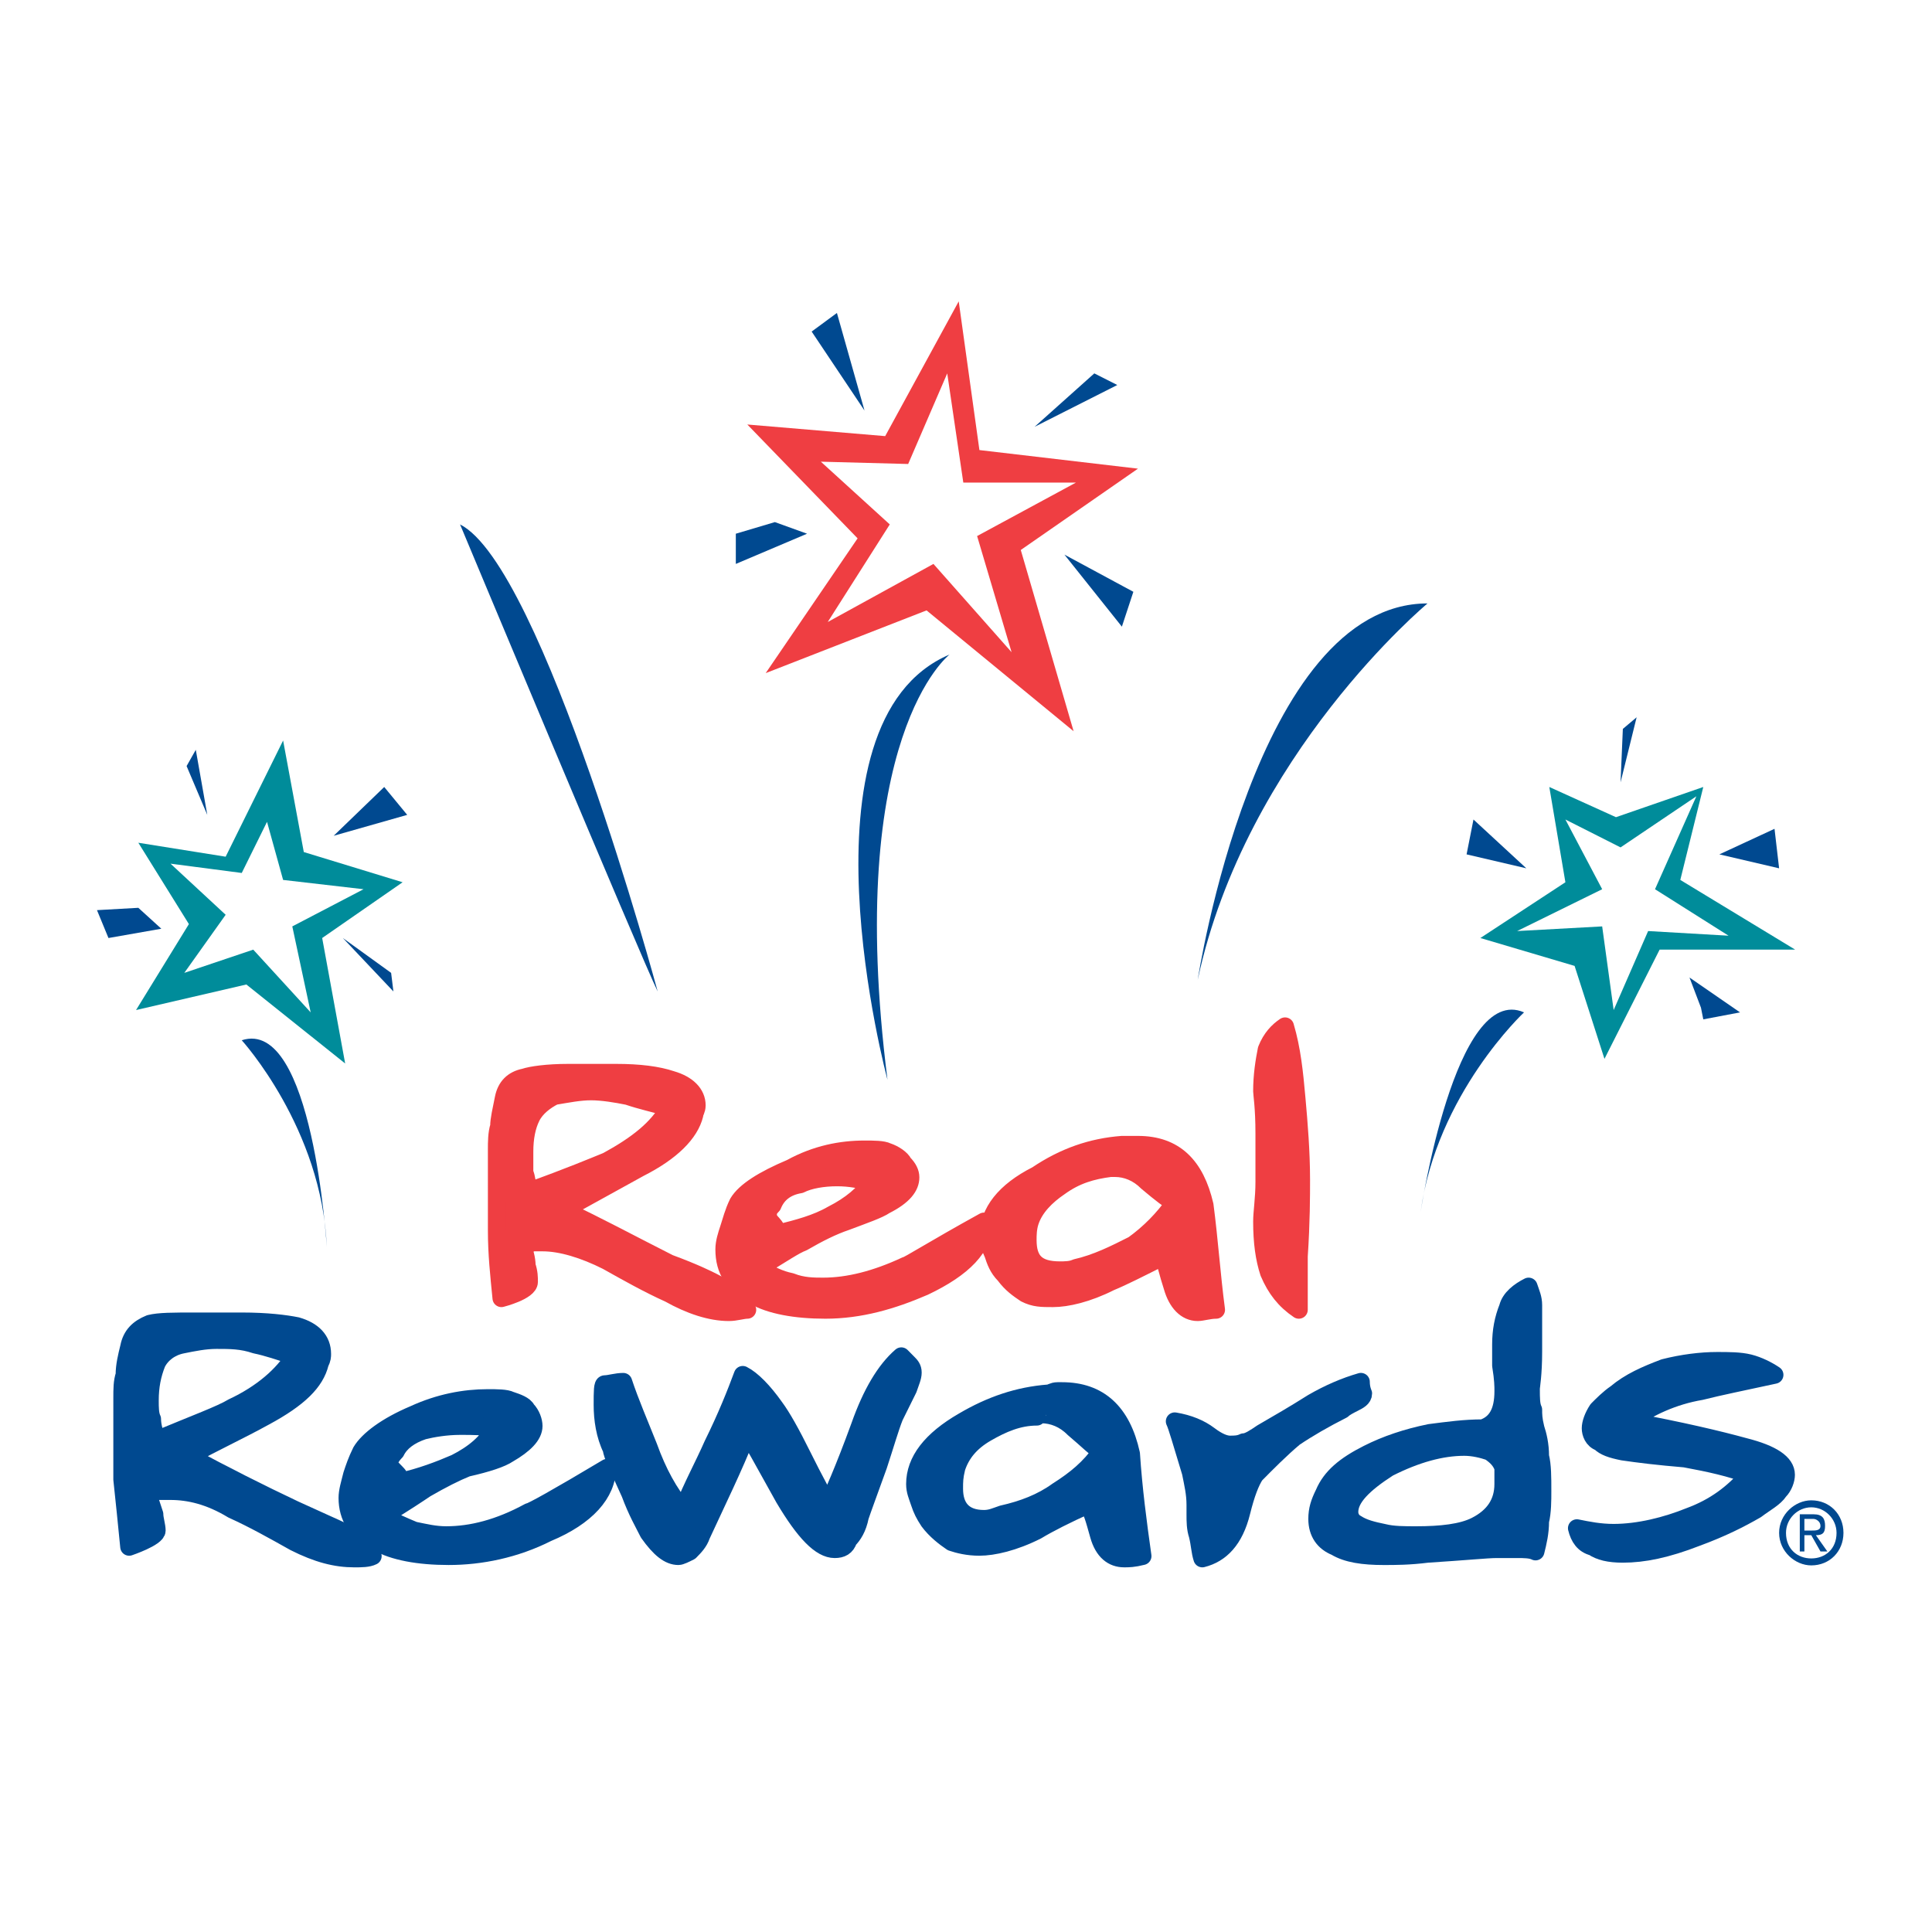 <?xml version="1.0" encoding="utf-8"?>
<!-- Generator: Adobe Illustrator 13.0.0, SVG Export Plug-In . SVG Version: 6.00 Build 14948)  -->
<!DOCTYPE svg PUBLIC "-//W3C//DTD SVG 1.0//EN" "http://www.w3.org/TR/2001/REC-SVG-20010904/DTD/svg10.dtd">
<svg version="1.0" id="Layer_1" xmlns="http://www.w3.org/2000/svg" xmlns:xlink="http://www.w3.org/1999/xlink" x="0px" y="0px"
	 width="192.756px" height="192.756px" viewBox="0 0 192.756 192.756" enable-background="new 0 0 192.756 192.756"
	 xml:space="preserve">
<g>
	<polygon fill-rule="evenodd" clip-rule="evenodd" fill="#FFFFFF" points="0,0 192.756,0 192.756,192.756 0,192.756 0,0 	"/>
	<polygon fill-rule="evenodd" clip-rule="evenodd" fill="#008C9A" points="169.937,78.518 161.224,81.531 154.575,78.518 
		156.18,88.023 147.697,93.586 157.097,96.368 160.078,105.643 165.58,94.746 179.106,94.746 167.644,87.791 169.937,78.518 	"/>
	<polygon fill-rule="evenodd" clip-rule="evenodd" fill="#EF3E42" points="113.535,46.758 97.716,44.903 95.652,30.066 
		88.315,43.512 74.559,42.353 85.563,53.712 76.393,67.158 92.442,60.899 107.115,72.955 101.843,54.872 113.535,46.758 	"/>
	<polygon fill-rule="evenodd" clip-rule="evenodd" fill="#008C9A" points="40.168,88.023 30.31,85.009 28.246,73.881 22.514,85.473 
		13.802,84.082 18.846,92.196 13.573,100.773 24.578,98.223 34.437,106.105 32.144,93.586 40.168,88.023 	"/>
	<path fill-rule="evenodd" clip-rule="evenodd" fill="#004990" d="M65.617,98.918c0,0-11.463-42.423-19.717-46.596
		C45.9,52.322,64.012,95.673,65.617,98.918L65.617,98.918z"/>
	<path fill-rule="evenodd" clip-rule="evenodd" fill="#004990" d="M88.545,107.729c0,0-9.63-35.702,6.19-42.425
		C94.735,65.304,84.188,73.418,88.545,107.729L88.545,107.729z"/>
	<path fill-rule="evenodd" clip-rule="evenodd" fill="#004990" d="M119.496,97.76c0,0,5.732-37.556,22.928-37.556
		C142.424,60.204,124.312,75.272,119.496,97.76L119.496,97.76z"/>
	<path fill-rule="evenodd" clip-rule="evenodd" fill="#004990" d="M141.735,120.941c0,0,3.439-22.949,10.318-19.936
		C152.054,101.006,143.341,109.119,141.735,120.941L141.735,120.941z"/>
	<polygon fill-rule="evenodd" clip-rule="evenodd" fill="#FFFFFF" points="107.345,48.149 97.486,53.481 100.926,65.072 
		93.13,56.263 82.583,62.058 88.773,52.322 81.896,46.062 90.608,46.293 94.506,37.253 96.11,48.149 107.345,48.149 	"/>
	<polygon fill-rule="evenodd" clip-rule="evenodd" fill="#004990" points="109.179,37.253 103.218,42.585 111.472,38.412 
		109.179,37.253 	"/>
	<polygon fill-rule="evenodd" clip-rule="evenodd" fill="#004990" points="86.252,40.962 83.5,31.225 80.979,33.08 86.252,40.962 	
		"/>
	<polygon fill-rule="evenodd" clip-rule="evenodd" fill="#004990" points="106.198,55.335 111.93,62.522 113.076,59.044 
		106.198,55.335 	"/>
	<polygon fill-rule="evenodd" clip-rule="evenodd" fill="#004990" points="80.52,53.249 77.31,52.09 73.413,53.249 73.413,56.263 
		80.52,53.249 	"/>
	<polygon fill-rule="evenodd" clip-rule="evenodd" fill="#FFFFFF" points="36.271,88.718 29.163,92.427 30.997,101.006 
		25.266,94.746 18.387,97.064 22.514,91.268 17.012,86.168 24.119,87.096 26.641,81.995 28.246,87.791 36.271,88.718 	"/>
	<polygon fill-rule="evenodd" clip-rule="evenodd" fill="#004990" points="38.334,78.518 33.29,83.386 40.627,81.3 38.334,78.518 	
		"/>
	<polygon fill-rule="evenodd" clip-rule="evenodd" fill="#004990" points="20.68,81.3 19.534,74.809 18.617,76.431 20.68,81.3 	"/>
	<polygon fill-rule="evenodd" clip-rule="evenodd" fill="#004990" points="34.207,93.586 39.251,98.918 39.022,97.064 
		34.207,93.586 	"/>
	<polygon fill-rule="evenodd" clip-rule="evenodd" fill="#004990" points="16.095,92.659 13.802,90.573 9.675,90.805 10.821,93.586 
		16.095,92.659 	"/>
	<polygon fill-rule="evenodd" clip-rule="evenodd" fill="#FFFFFF" points="169.248,79.445 165.121,88.718 172.458,93.355 
		164.434,92.891 160.995,100.773 159.849,92.427 151.365,92.891 159.849,88.718 156.18,81.763 161.683,84.545 169.248,79.445 	"/>
	<polygon fill-rule="evenodd" clip-rule="evenodd" fill="#004990" points="152.282,86.632 147.009,81.763 146.321,85.241 
		152.282,86.632 	"/>
	<polygon fill-rule="evenodd" clip-rule="evenodd" fill="#004990" points="171.541,85.241 177.502,86.632 177.044,82.691 
		171.541,85.241 	"/>
	<polygon fill-rule="evenodd" clip-rule="evenodd" fill="#004990" points="168.561,97.527 169.707,100.541 169.937,101.701 
		173.604,101.006 168.561,97.527 	"/>
	<path fill-rule="evenodd" clip-rule="evenodd" fill="#004990" d="M32.602,124.42c0,0-1.375-22.951-8.483-20.633
		C24.119,103.787,32.144,112.596,32.602,124.42L32.602,124.42z"/>
	<path fill-rule="evenodd" clip-rule="evenodd" fill="#FFFFFF" d="M58.968,108.887c1.146,0,2.522,0.232,3.668,0.463
		c1.375,0.465,2.522,0.697,4.127,1.16c-1.146,2.086-3.21,3.709-6.19,5.332c-1.147,0.465-3.898,1.623-7.796,3.014
		c-0.229-0.695-0.229-1.391-0.458-1.854c0-0.695,0-1.393,0-2.088c0-1.391,0.229-2.549,0.688-3.477
		c0.459-0.928,1.375-1.623,2.292-2.088C56.676,109.119,57.822,108.887,58.968,108.887L58.968,108.887L58.968,108.887z
		 M49.568,122.797c0,2.318,0.229,4.404,0.459,6.723c0,0,2.751-0.695,2.751-1.623c0-0.463,0-0.928-0.229-1.623
		c0-0.695-0.229-1.391-0.459-2.086c0.459,0,0.688,0,0.917-0.232c0.229,0,0.688,0,1.146,0c1.834,0,4.127,0.697,6.42,1.855
		c2.063,1.158,4.127,2.318,6.19,3.246c2.063,1.158,4.127,1.854,5.961,1.854c0.688,0,1.375-0.232,1.834-0.232
		c-0.458-0.926-1.605-1.854-3.439-2.781c-0.459-0.232-1.834-0.928-4.356-1.855c-3.668-1.854-7.107-3.707-10.547-5.33
		c2.522-1.393,5.044-2.783,7.566-4.174c3.21-1.623,5.044-3.477,5.502-5.332c0-0.23,0.229-0.463,0.229-0.926
		c0-1.16-0.917-2.088-2.522-2.551c-1.376-0.465-3.21-0.695-5.502-0.695c-0.688,0-1.376,0-2.522,0c-1.146,0-1.834,0-2.292,0
		c-2.063,0-3.668,0.23-4.356,0.463c-1.146,0.232-1.834,0.928-2.063,2.086c-0.229,1.16-0.459,2.088-0.459,2.783
		c-0.229,0.695-0.229,1.621-0.229,2.316C49.568,117.928,49.568,120.711,49.568,122.797L49.568,122.797z"/>
	<path fill-rule="evenodd" clip-rule="evenodd" fill="#FFFFFF" d="M79.832,118.16c0.917-0.463,2.293-0.695,3.668-0.695
		c1.376,0,2.293,0.232,3.439,0.463c-0.688,1.16-2.063,2.318-3.898,3.246c-1.605,0.928-3.439,1.391-5.273,1.855
		c-0.229-0.232-0.459-0.695-0.688-0.928c-0.458-0.465-0.458-0.695-0.458-0.928s0-0.463,0.458-0.928
		C77.54,119.088,78.457,118.393,79.832,118.16L79.832,118.16L79.832,118.16z M92.213,128.361c3.897-1.855,5.961-3.941,5.961-6.492
		c-5.044,2.783-7.566,4.404-7.795,4.404c-2.98,1.391-5.732,2.088-8.254,2.088c-0.917,0-2.063,0-3.21-0.465
		c-1.146-0.232-2.063-0.695-3.21-1.391c2.293-1.391,3.669-2.318,4.356-2.551c1.605-0.926,2.98-1.621,4.356-2.086
		c1.834-0.695,3.209-1.158,3.897-1.623c1.834-0.928,2.521-1.854,2.521-2.781c0-0.463-0.229-0.928-0.688-1.391
		c-0.229-0.465-0.917-0.928-1.604-1.16c-0.459-0.232-1.376-0.232-2.293-0.232c-2.293,0-4.815,0.465-7.337,1.855
		c-2.751,1.16-4.585,2.318-5.273,3.477c-0.459,0.928-0.688,1.855-0.917,2.551c-0.23,0.695-0.459,1.391-0.459,2.088
		c0,2.086,0.917,3.477,2.981,4.635c1.605,0.928,4.127,1.391,7.107,1.391C85.793,130.678,89.003,129.752,92.213,128.361
		L92.213,128.361z"/>
	<path fill-rule="evenodd" clip-rule="evenodd" fill="#FFFFFF" d="M111.242,116.537c1.146,0,2.293,0.465,3.21,1.391
		c1.376,1.16,2.293,1.855,2.751,2.086c-1.146,1.623-2.521,3.016-4.127,4.174c-1.834,0.928-3.668,1.854-5.731,2.318
		c-0.458,0.232-1.146,0.232-1.604,0.232c-2.293,0-3.21-0.928-3.21-3.014c0-0.465,0-1.16,0.229-1.855
		c0.458-1.391,1.605-2.551,2.98-3.477c1.604-1.16,3.209-1.623,5.044-1.855C110.784,116.537,111.014,116.537,111.242,116.537
		L111.242,116.537L111.242,116.537z M102.301,129.057c0.917,0.463,1.604,0.463,2.752,0.463c1.375,0,3.438-0.463,5.731-1.623
		c1.146-0.463,2.98-1.391,5.273-2.549c0.229,0.463,0.458,1.621,0.917,3.014c0.458,1.621,1.375,2.549,2.521,2.549
		c0.459,0,1.146-0.232,1.835-0.232c-0.459-3.477-0.688-6.953-1.146-10.432c-0.918-3.939-2.981-6.027-6.649-6.027
		c-0.229,0-0.459,0-0.688,0c-0.229,0-0.459,0-0.918,0c-2.98,0.232-5.731,1.16-8.482,3.014c-3.21,1.623-4.814,3.709-4.814,6.027
		c0,0.695,0.229,1.393,0.458,1.855c0.229,0.695,0.459,1.391,1.146,2.086C100.926,128.129,101.613,128.592,102.301,129.057
		L102.301,129.057z"/>
	<path fill-rule="evenodd" clip-rule="evenodd" fill="#FFFFFF" d="M126.146,115.379c0-0.928,0-1.623,0-2.318
		c0-2.551-0.229-3.941-0.229-4.174c0-1.623,0.229-3.014,0.458-4.172c0.459-1.16,1.146-1.855,1.835-2.318
		c0.688,2.318,0.917,4.637,1.146,7.186c0.229,2.551,0.458,5.332,0.458,8.115c0,1.621,0,4.172-0.229,7.65c0,3.477,0,5.1,0,5.33
		c-1.375-0.926-2.292-2.086-2.98-3.709c-0.458-1.391-0.688-3.014-0.688-5.1c0-0.928,0.229-2.318,0.229-3.941
		C126.146,116.307,126.146,115.609,126.146,115.379L126.146,115.379z"/>
	<path fill-rule="evenodd" clip-rule="evenodd" fill="#FFFFFF" d="M21.597,133.691c1.375,0,2.522,0,3.897,0.465
		c1.146,0.232,2.522,0.695,3.897,1.158c-1.146,1.855-3.209,3.711-6.19,5.102c-1.146,0.695-3.668,1.621-7.566,3.244
		c-0.229-0.693-0.458-1.391-0.458-2.086c-0.229-0.463-0.229-1.158-0.229-1.855c0-1.391,0.229-2.549,0.688-3.709
		c0.459-0.926,1.376-1.621,2.522-1.854C19.304,133.924,20.451,133.691,21.597,133.691L21.597,133.691L21.597,133.691z
		 M12.197,147.602c0.229,2.086,0.458,4.406,0.688,6.723c0,0,2.751-0.926,2.751-1.621c0-0.465-0.229-1.16-0.229-1.623
		c-0.229-0.695-0.458-1.393-0.688-2.088c0.458-0.232,0.917-0.232,1.146-0.232s0.458,0,1.146,0c1.834,0,3.898,0.465,6.19,1.855
		c2.063,0.928,4.126,2.088,6.19,3.246c2.293,1.158,4.127,1.623,5.961,1.623c0.688,0,1.376,0,1.835-0.232
		c-0.459-0.695-1.605-1.623-3.21-2.549c-0.459-0.232-2.064-0.928-4.586-2.088c-3.439-1.623-7.107-3.477-10.546-5.332
		c2.522-1.391,5.044-2.551,7.566-3.941c3.439-1.854,5.044-3.477,5.502-5.332c0.229-0.463,0.229-0.695,0.229-0.926
		c0-1.393-0.917-2.318-2.522-2.783c-1.146-0.23-2.98-0.463-5.502-0.463c-0.458,0-1.375,0-2.522,0s-1.834,0-2.063,0
		c-2.293,0-3.668,0-4.585,0.232c-1.146,0.463-1.834,1.158-2.063,2.318c-0.229,0.926-0.459,1.854-0.459,2.781
		c-0.229,0.695-0.229,1.391-0.229,2.318C12.197,142.732,12.197,145.283,12.197,147.602L12.197,147.602z"/>
	<path fill-rule="evenodd" clip-rule="evenodd" fill="#FFFFFF" d="M42.232,142.732c0.917-0.23,2.292-0.463,3.668-0.463
		s2.292,0,3.439,0.232c-0.688,1.391-2.063,2.551-3.897,3.477c-1.604,0.695-3.439,1.391-5.502,1.855c0-0.465-0.229-0.695-0.458-0.928
		c-0.458-0.463-0.688-0.695-0.688-0.928c0-0.23,0.229-0.695,0.688-1.158C39.939,143.893,40.856,143.197,42.232,142.732
		L42.232,142.732L42.232,142.732z M54.612,152.934c3.897-1.623,5.961-3.941,5.961-6.49c-5.044,3.014-7.566,4.404-7.796,4.404
		c-2.98,1.623-5.731,2.318-8.253,2.318c-1.146,0-2.063-0.232-3.209-0.463c-1.147-0.465-2.064-0.928-3.21-1.393
		c2.292-1.391,3.668-2.318,4.356-2.781c1.605-0.928,2.98-1.623,4.127-2.086c2.063-0.465,3.439-0.928,4.127-1.391
		c1.604-0.928,2.522-1.855,2.522-2.783c0-0.463-0.229-1.158-0.688-1.623c-0.229-0.463-0.917-0.695-1.605-0.928
		c-0.458-0.23-1.376-0.23-2.292-0.23c-2.293,0-4.814,0.463-7.336,1.623c-2.752,1.158-4.586,2.549-5.274,3.709
		c-0.458,0.928-0.688,1.623-0.917,2.318c-0.229,0.928-0.458,1.621-0.458,2.318c0,1.854,0.917,3.477,2.98,4.404
		c1.605,0.928,4.127,1.391,7.108,1.391C47.963,155.252,51.402,154.557,54.612,152.934L54.612,152.934z"/>
	<path fill-rule="evenodd" clip-rule="evenodd" fill="#FFFFFF" d="M103.905,141.111c1.147,0,2.293,0.463,3.21,1.391
		c1.376,1.158,2.293,2.086,2.752,2.318c-1.146,1.623-2.522,2.781-4.356,3.939c-1.605,1.16-3.439,1.855-5.502,2.32
		c-0.688,0.23-1.146,0.463-1.835,0.463c-2.063,0-2.98-1.158-2.98-3.014c0-0.695,0-1.16,0.229-2.086
		c0.458-1.391,1.375-2.551,2.98-3.477c1.605-0.93,3.21-1.625,5.044-1.625C103.447,141.342,103.677,141.111,103.905,141.111
		L103.905,141.111L103.905,141.111z M94.964,153.861c0.688,0.232,1.604,0.463,2.751,0.463c1.375,0,3.439-0.463,5.731-1.621
		c1.146-0.695,2.98-1.623,5.044-2.551c0.458,0.463,0.688,1.391,1.146,3.014s1.376,2.318,2.521,2.318c0.459,0,0.917,0,1.835-0.232
		c-0.459-3.244-0.918-6.723-1.146-10.199c-0.918-4.174-3.21-6.26-6.878-6.26c0,0-0.229,0-0.459,0c-0.458,0-0.688,0.232-0.917,0.232
		c-2.98,0.23-5.731,1.158-8.483,2.781c-3.21,1.854-4.814,3.941-4.814,6.26c0,0.693,0.229,1.158,0.458,1.854
		c0.23,0.695,0.459,1.16,0.917,1.855C93.359,152.703,94.276,153.398,94.964,153.861L94.964,153.861z"/>
	<path fill-rule="evenodd" clip-rule="evenodd" fill="#FFFFFF" d="M133.94,140.646c-1.834,0.928-3.438,1.855-4.814,2.783
		c-1.376,1.158-2.752,2.549-3.897,3.709c-0.459,0.695-0.917,1.854-1.376,3.709c-0.688,2.781-2.063,4.172-3.897,4.637
		c-0.229-0.695-0.229-1.391-0.459-2.318c-0.229-0.695-0.229-1.391-0.229-2.086c0-0.465,0-0.695,0-0.928
		c0-1.16-0.229-2.086-0.458-3.246c-0.917-3.014-1.376-4.637-1.605-5.1c1.376,0.23,2.522,0.695,3.439,1.391s1.605,0.928,2.063,0.928
		c0.459,0,0.917,0,1.376-0.232c0.459,0,1.146-0.463,1.834-0.926c1.604-0.93,3.21-1.855,5.044-3.016
		c1.604-0.926,3.21-1.623,4.814-2.086c0,0.695,0.229,1.16,0.229,1.16c0,0.463-0.459,0.693-0.917,0.926
		S134.17,140.416,133.94,140.646L133.94,140.646z"/>
	<path fill-rule="evenodd" clip-rule="evenodd" fill="#FFFFFF" d="M135.315,152.008c-0.458-0.232-0.687-0.697-0.687-1.16
		c0-1.391,1.375-2.781,3.897-4.404c2.751-1.391,5.273-2.088,7.565-2.088c0.917,0,1.835,0.232,2.522,0.465
		c0.688,0.463,1.146,0.928,1.375,1.623c0,0.23,0,0.463,0,0.695c0,0.463,0,0.695,0,0.928c0,1.854-0.917,3.244-2.751,4.172
		c-1.376,0.695-3.438,0.928-5.961,0.928c-1.146,0-2.293,0-3.21-0.232C136.921,152.703,136.004,152.471,135.315,152.008
		L135.315,152.008L135.315,152.008z M142.424,155.02c3.668-0.23,5.961-0.463,6.878-0.463c0.688,0,1.376,0,2.063,0
		c0.688,0,1.375,0,1.834,0.232c0.229-0.928,0.459-1.855,0.459-3.014c0.229-0.928,0.229-2.088,0.229-3.016
		c0-1.391,0-2.549-0.229-3.477c0-1.158-0.229-2.086-0.459-2.781c-0.229-0.928-0.229-1.391-0.229-1.855
		c-0.229-0.463-0.229-1.158-0.229-2.086c0-0.232,0.229-1.391,0.229-3.709c0-0.695,0-1.391,0-2.318c0-0.695,0-1.623,0-2.318
		s-0.229-1.158-0.458-1.854c-0.917,0.463-1.834,1.158-2.063,2.086c-0.459,1.158-0.688,2.318-0.688,3.709c0,0.232,0,0.928,0,2.086
		c0.229,1.391,0.229,2.086,0.229,2.551c0,2.086-0.688,3.244-2.062,3.709c-1.835,0-3.439,0.23-5.274,0.465
		c-2.292,0.463-4.355,1.158-6.189,2.086c-2.293,1.158-3.669,2.316-4.356,3.939c-0.459,0.928-0.688,1.623-0.688,2.551
		c0,1.391,0.688,2.318,1.834,2.781c1.146,0.695,2.751,0.928,4.814,0.928C139.214,155.252,140.59,155.252,142.424,155.02
		L142.424,155.02z"/>
	<path fill-rule="evenodd" clip-rule="evenodd" fill="#EF3E42" d="M58.968,108.887c1.146,0,2.522,0.232,3.668,0.463
		c1.375,0.465,2.522,0.697,4.127,1.16c-1.146,2.086-3.21,3.709-6.19,5.332c-1.147,0.465-3.898,1.623-7.796,3.014
		c-0.229-0.695-0.229-1.391-0.458-1.854c0-0.695,0-1.393,0-2.088c0-1.391,0.229-2.549,0.688-3.477
		c0.459-0.928,1.375-1.623,2.292-2.088C56.676,109.119,57.822,108.887,58.968,108.887L58.968,108.887L58.968,108.887z
		 M49.568,122.797c0,2.318,0.229,4.404,0.459,6.723c0,0,2.751-0.695,2.751-1.623c0-0.463,0-0.928-0.229-1.623
		c0-0.695-0.229-1.391-0.459-2.086c0.459,0,0.688,0,0.917-0.232c0.229,0,0.688,0,1.146,0c1.834,0,4.127,0.697,6.42,1.855
		c2.063,1.158,4.127,2.318,6.19,3.246c2.063,1.158,4.127,1.854,5.961,1.854c0.688,0,1.375-0.232,1.834-0.232
		c-0.458-0.926-1.605-1.854-3.439-2.781c-0.459-0.232-1.834-0.928-4.356-1.855c-3.668-1.854-7.107-3.707-10.547-5.33
		c2.522-1.393,5.044-2.783,7.566-4.174c3.21-1.623,5.044-3.477,5.502-5.332c0-0.23,0.229-0.463,0.229-0.926
		c0-1.16-0.917-2.088-2.522-2.551c-1.376-0.465-3.21-0.695-5.502-0.695c-0.688,0-1.376,0-2.522,0c-1.146,0-1.834,0-2.292,0
		c-2.063,0-3.668,0.23-4.356,0.463c-1.146,0.232-1.834,0.928-2.063,2.086c-0.229,1.16-0.459,2.088-0.459,2.783
		c-0.229,0.695-0.229,1.621-0.229,2.316C49.568,117.928,49.568,120.711,49.568,122.797L49.568,122.797z"/>
	
		<path fill="none" stroke="#EF3E42" stroke-width="1.78" stroke-linecap="round" stroke-linejoin="round" stroke-miterlimit="2.613" d="
		M58.968,108.887c1.146,0,2.522,0.232,3.668,0.463c1.375,0.465,2.522,0.697,4.127,1.16c-1.146,2.086-3.21,3.709-6.19,5.332
		c-1.147,0.465-3.898,1.623-7.795,3.014c-0.229-0.695-0.229-1.391-0.459-1.854c0-0.695,0-1.393,0-2.088
		c0-1.391,0.229-2.549,0.688-3.477c0.459-0.928,1.375-1.623,2.292-2.088C56.676,109.119,57.822,108.887,58.968,108.887
		L58.968,108.887z M49.568,122.797c0,2.318,0.229,4.404,0.458,6.723c0,0,2.751-0.695,2.751-1.623c0-0.463,0-0.928-0.229-1.623
		c0-0.695-0.229-1.391-0.459-2.086c0.459,0,0.688,0,0.917-0.232c0.229,0,0.688,0,1.146,0c1.834,0,4.127,0.697,6.42,1.855
		c2.063,1.158,4.127,2.318,6.19,3.246c2.063,1.158,4.127,1.854,5.961,1.854c0.688,0,1.375-0.232,1.834-0.232
		c-0.458-0.926-1.605-1.854-3.439-2.781c-0.459-0.232-1.834-0.928-4.356-1.855c-3.668-1.854-7.107-3.707-10.547-5.33
		c2.522-1.393,5.044-2.783,7.566-4.174c3.21-1.623,5.044-3.477,5.502-5.332c0-0.23,0.229-0.463,0.229-0.926
		c0-1.16-0.917-2.088-2.522-2.551c-1.376-0.465-3.21-0.695-5.502-0.695c-0.688,0-1.376,0-2.522,0c-1.146,0-1.834,0-2.292,0
		c-2.063,0-3.668,0.23-4.356,0.463c-1.146,0.232-1.834,0.928-2.063,2.086c-0.229,1.16-0.459,2.088-0.459,2.783
		c-0.229,0.695-0.229,1.621-0.229,2.316C49.568,117.928,49.568,120.711,49.568,122.797L49.568,122.797z"/>
	<path fill-rule="evenodd" clip-rule="evenodd" fill="#EF3E42" d="M79.832,118.16c0.917-0.463,2.293-0.695,3.668-0.695
		c1.376,0,2.293,0.232,3.439,0.463c-0.688,1.16-2.063,2.318-3.898,3.246c-1.605,0.928-3.439,1.391-5.273,1.855
		c-0.229-0.232-0.459-0.695-0.688-0.928c-0.458-0.465-0.458-0.695-0.458-0.928s0-0.463,0.458-0.928
		C77.54,119.088,78.457,118.393,79.832,118.16L79.832,118.16L79.832,118.16z M92.213,128.361c3.897-1.855,5.961-3.941,5.961-6.492
		c-5.044,2.783-7.566,4.404-7.795,4.404c-2.98,1.391-5.732,2.088-8.254,2.088c-0.917,0-2.063,0-3.21-0.465
		c-1.146-0.232-2.063-0.695-3.21-1.391c2.293-1.391,3.669-2.318,4.356-2.551c1.605-0.926,2.98-1.621,4.356-2.086
		c1.834-0.695,3.209-1.158,3.897-1.623c1.834-0.928,2.521-1.854,2.521-2.781c0-0.463-0.229-0.928-0.688-1.391
		c-0.229-0.465-0.917-0.928-1.604-1.16c-0.459-0.232-1.376-0.232-2.293-0.232c-2.293,0-4.815,0.465-7.337,1.855
		c-2.751,1.16-4.585,2.318-5.273,3.477c-0.459,0.928-0.688,1.855-0.917,2.551c-0.23,0.695-0.459,1.391-0.459,2.088
		c0,2.086,0.917,3.477,2.981,4.635c1.605,0.928,4.127,1.391,7.107,1.391C85.793,130.678,89.003,129.752,92.213,128.361
		L92.213,128.361z"/>
	
		<path fill="none" stroke="#EF3E42" stroke-width="1.78" stroke-linecap="round" stroke-linejoin="round" stroke-miterlimit="2.613" d="
		M79.832,118.16c0.917-0.463,2.293-0.695,3.668-0.695c1.376,0,2.293,0.232,3.439,0.463c-0.688,1.16-2.063,2.318-3.898,3.246
		c-1.605,0.928-3.439,1.391-5.273,1.855c-0.229-0.232-0.459-0.695-0.688-0.928c-0.458-0.465-0.458-0.695-0.458-0.928
		s0-0.463,0.458-0.928C77.54,119.088,78.457,118.393,79.832,118.16L79.832,118.16z M92.213,128.361
		c3.897-1.855,5.961-3.941,5.961-6.492c-5.044,2.783-7.566,4.404-7.795,4.404c-2.98,1.391-5.732,2.088-8.254,2.088
		c-0.917,0-2.063,0-3.21-0.465c-1.146-0.232-2.063-0.695-3.21-1.391c2.293-1.391,3.669-2.318,4.356-2.551
		c1.605-0.926,2.98-1.621,4.356-2.086c1.834-0.695,3.209-1.158,3.897-1.623c1.834-0.928,2.521-1.854,2.521-2.781
		c0-0.463-0.229-0.928-0.688-1.391c-0.229-0.465-0.917-0.928-1.604-1.16c-0.459-0.232-1.376-0.232-2.293-0.232
		c-2.293,0-4.815,0.465-7.337,1.855c-2.751,1.16-4.585,2.318-5.273,3.477c-0.459,0.928-0.688,1.855-0.917,2.551
		c-0.23,0.695-0.459,1.391-0.459,2.088c0,2.086,0.917,3.477,2.981,4.635c1.605,0.928,4.127,1.391,7.107,1.391
		C85.793,130.678,89.003,129.752,92.213,128.361L92.213,128.361z"/>
	<path fill-rule="evenodd" clip-rule="evenodd" fill="#EF3E42" d="M111.242,116.537c1.146,0,2.293,0.465,3.21,1.391
		c1.376,1.16,2.293,1.855,2.751,2.086c-1.146,1.623-2.521,3.016-4.127,4.174c-1.834,0.928-3.668,1.854-5.731,2.318
		c-0.458,0.232-1.146,0.232-1.604,0.232c-2.293,0-3.21-0.928-3.21-3.014c0-0.465,0-1.16,0.229-1.855
		c0.458-1.391,1.605-2.551,2.98-3.477c1.604-1.16,3.209-1.623,5.044-1.855C110.784,116.537,111.014,116.537,111.242,116.537
		L111.242,116.537L111.242,116.537z M102.301,129.057c0.917,0.463,1.604,0.463,2.752,0.463c1.375,0,3.438-0.463,5.731-1.623
		c1.146-0.463,2.98-1.391,5.273-2.549c0.229,0.463,0.458,1.621,0.917,3.014c0.458,1.621,1.375,2.549,2.521,2.549
		c0.459,0,1.146-0.232,1.835-0.232c-0.459-3.477-0.688-6.953-1.146-10.432c-0.918-3.939-2.981-6.027-6.649-6.027
		c-0.229,0-0.459,0-0.688,0c-0.229,0-0.459,0-0.918,0c-2.98,0.232-5.731,1.16-8.482,3.014c-3.21,1.623-4.814,3.709-4.814,6.027
		c0,0.695,0.229,1.393,0.458,1.855c0.229,0.695,0.459,1.391,1.146,2.086C100.926,128.129,101.613,128.592,102.301,129.057
		L102.301,129.057z"/>
	
		<path fill="none" stroke="#EF3E42" stroke-width="1.78" stroke-linecap="round" stroke-linejoin="round" stroke-miterlimit="2.613" d="
		M111.242,116.537c1.146,0,2.293,0.465,3.21,1.391c1.376,1.16,2.293,1.855,2.751,2.086c-1.146,1.623-2.521,3.016-4.127,4.174
		c-1.834,0.928-3.668,1.854-5.731,2.318c-0.458,0.232-1.146,0.232-1.604,0.232c-2.293,0-3.21-0.928-3.21-3.014
		c0-0.465,0-1.16,0.229-1.855c0.458-1.391,1.605-2.551,2.98-3.477c1.604-1.16,3.209-1.623,5.044-1.855
		C110.784,116.537,111.014,116.537,111.242,116.537L111.242,116.537z M102.301,129.057c0.917,0.463,1.604,0.463,2.752,0.463
		c1.375,0,3.438-0.463,5.731-1.623c1.146-0.463,2.98-1.391,5.273-2.549c0.229,0.463,0.458,1.621,0.917,3.014
		c0.458,1.621,1.375,2.549,2.521,2.549c0.459,0,1.146-0.232,1.835-0.232c-0.459-3.477-0.688-6.953-1.146-10.432
		c-0.918-3.939-2.981-6.027-6.649-6.027c-0.229,0-0.459,0-0.688,0c-0.229,0-0.459,0-0.918,0c-2.98,0.232-5.731,1.16-8.482,3.014
		c-3.21,1.623-4.814,3.709-4.814,6.027c0,0.695,0.229,1.393,0.458,1.855c0.229,0.695,0.459,1.391,1.146,2.086
		C100.926,128.129,101.613,128.592,102.301,129.057L102.301,129.057z"/>
	
		<path fill-rule="evenodd" clip-rule="evenodd" fill="#EF3E42" stroke="#EF3E42" stroke-width="1.78" stroke-linecap="round" stroke-linejoin="round" stroke-miterlimit="2.613" d="
		M126.146,115.379c0-0.928,0-1.623,0-2.318c0-2.551-0.229-3.941-0.229-4.174c0-1.623,0.229-3.014,0.458-4.172
		c0.459-1.16,1.146-1.855,1.835-2.318c0.688,2.318,0.917,4.637,1.146,7.186c0.229,2.551,0.458,5.332,0.458,8.115
		c0,1.621,0,4.172-0.229,7.65c0,3.477,0,5.1,0,5.33c-1.375-0.926-2.292-2.086-2.98-3.709c-0.458-1.391-0.688-3.014-0.688-5.1
		c0-0.928,0.229-2.318,0.229-3.941C126.146,116.307,126.146,115.609,126.146,115.379L126.146,115.379z"/>
	<path fill-rule="evenodd" clip-rule="evenodd" fill="#004990" d="M21.597,133.691c1.375,0,2.522,0,3.897,0.465
		c1.146,0.232,2.522,0.695,3.897,1.158c-1.146,1.855-3.209,3.711-6.19,5.102c-1.146,0.695-3.668,1.621-7.566,3.244
		c-0.229-0.693-0.458-1.391-0.458-2.086c-0.229-0.463-0.229-1.158-0.229-1.855c0-1.391,0.229-2.549,0.688-3.709
		c0.459-0.926,1.376-1.621,2.522-1.854C19.304,133.924,20.451,133.691,21.597,133.691L21.597,133.691L21.597,133.691z
		 M12.197,147.602c0.229,2.086,0.458,4.406,0.688,6.723c0,0,2.751-0.926,2.751-1.621c0-0.465-0.229-1.16-0.229-1.623
		c-0.229-0.695-0.458-1.393-0.688-2.088c0.458-0.232,0.917-0.232,1.146-0.232s0.458,0,1.146,0c1.834,0,3.898,0.465,6.19,1.855
		c2.063,0.928,4.126,2.088,6.19,3.246c2.293,1.158,4.127,1.623,5.961,1.623c0.688,0,1.376,0,1.835-0.232
		c-0.459-0.695-1.605-1.623-3.21-2.549c-0.459-0.232-2.064-0.928-4.586-2.088c-3.439-1.623-7.107-3.477-10.546-5.332
		c2.522-1.391,5.044-2.551,7.566-3.941c3.439-1.854,5.044-3.477,5.502-5.332c0.229-0.463,0.229-0.695,0.229-0.926
		c0-1.393-0.917-2.318-2.522-2.783c-1.146-0.23-2.98-0.463-5.502-0.463c-0.458,0-1.375,0-2.522,0s-1.834,0-2.063,0
		c-2.293,0-3.668,0-4.585,0.232c-1.146,0.463-1.834,1.158-2.063,2.318c-0.229,0.926-0.459,1.854-0.459,2.781
		c-0.229,0.695-0.229,1.391-0.229,2.318C12.197,142.732,12.197,145.283,12.197,147.602L12.197,147.602z"/>
	
		<path fill="none" stroke="#004990" stroke-width="1.78" stroke-linecap="round" stroke-linejoin="round" stroke-miterlimit="2.613" d="
		M21.597,133.691c1.375,0,2.522,0,3.897,0.465c1.146,0.232,2.522,0.695,3.897,1.158c-1.146,1.855-3.209,3.711-6.19,5.102
		c-1.146,0.695-3.668,1.621-7.566,3.244c-0.229-0.695-0.458-1.391-0.458-2.086c-0.229-0.463-0.229-1.158-0.229-1.855
		c0-1.391,0.229-2.549,0.688-3.709c0.459-0.926,1.376-1.621,2.522-1.854C19.304,133.924,20.451,133.691,21.597,133.691
		L21.597,133.691z M12.197,147.602c0.229,2.086,0.458,4.406,0.688,6.723c0,0,2.751-0.926,2.751-1.621
		c0-0.465-0.229-1.16-0.229-1.623c-0.229-0.695-0.458-1.393-0.688-2.088c0.458-0.232,0.917-0.232,1.146-0.232s0.458,0,1.146,0
		c1.834,0,3.898,0.465,6.19,1.855c2.063,0.928,4.126,2.088,6.19,3.246c2.293,1.158,4.127,1.623,5.961,1.623
		c0.688,0,1.376,0,1.835-0.232c-0.459-0.695-1.605-1.623-3.21-2.549c-0.459-0.232-2.064-0.928-4.586-2.088
		c-3.439-1.623-7.107-3.477-10.546-5.332c2.522-1.391,5.044-2.551,7.566-3.941c3.439-1.854,5.044-3.477,5.502-5.332
		c0.229-0.463,0.229-0.695,0.229-0.926c0-1.393-0.917-2.318-2.522-2.783c-1.146-0.23-2.98-0.463-5.502-0.463
		c-0.458,0-1.375,0-2.522,0s-1.834,0-2.063,0c-2.293,0-3.668,0-4.585,0.232c-1.146,0.463-1.834,1.158-2.063,2.318
		c-0.229,0.926-0.458,1.854-0.458,2.781c-0.229,0.695-0.229,1.391-0.229,2.318C12.197,142.732,12.197,145.283,12.197,147.602
		L12.197,147.602z"/>
	<path fill-rule="evenodd" clip-rule="evenodd" fill="#004990" d="M42.232,142.732c0.917-0.23,2.292-0.463,3.668-0.463
		s2.292,0,3.439,0.232c-0.688,1.391-2.063,2.551-3.897,3.477c-1.604,0.695-3.439,1.391-5.502,1.855c0-0.465-0.229-0.695-0.458-0.928
		c-0.458-0.463-0.688-0.695-0.688-0.928c0-0.23,0.229-0.695,0.688-1.158C39.939,143.893,40.856,143.197,42.232,142.732
		L42.232,142.732L42.232,142.732z M54.612,152.934c3.897-1.623,5.961-3.941,5.961-6.49c-5.044,3.014-7.566,4.404-7.796,4.404
		c-2.98,1.623-5.731,2.318-8.253,2.318c-1.146,0-2.063-0.232-3.209-0.463c-1.147-0.465-2.064-0.928-3.21-1.393
		c2.292-1.391,3.668-2.318,4.356-2.781c1.605-0.928,2.98-1.623,4.127-2.086c2.063-0.465,3.439-0.928,4.127-1.391
		c1.604-0.928,2.522-1.855,2.522-2.783c0-0.463-0.229-1.158-0.688-1.623c-0.229-0.463-0.917-0.695-1.605-0.928
		c-0.458-0.23-1.376-0.23-2.292-0.23c-2.293,0-4.814,0.463-7.336,1.623c-2.752,1.158-4.586,2.549-5.274,3.709
		c-0.458,0.928-0.688,1.623-0.917,2.318c-0.229,0.928-0.458,1.621-0.458,2.318c0,1.854,0.917,3.477,2.98,4.404
		c1.605,0.928,4.127,1.391,7.108,1.391C47.963,155.252,51.402,154.557,54.612,152.934L54.612,152.934z"/>
	
		<path fill="none" stroke="#004990" stroke-width="1.78" stroke-linecap="round" stroke-linejoin="round" stroke-miterlimit="2.613" d="
		M42.232,142.732c0.917-0.23,2.292-0.463,3.668-0.463s2.292,0,3.439,0.232c-0.688,1.391-2.063,2.551-3.897,3.477
		c-1.604,0.695-3.439,1.391-5.502,1.855c0-0.465-0.229-0.695-0.458-0.928c-0.458-0.463-0.688-0.695-0.688-0.928
		c0-0.23,0.229-0.695,0.688-1.158C39.939,143.893,40.856,143.197,42.232,142.732L42.232,142.732z M54.612,152.934
		c3.897-1.623,5.961-3.941,5.961-6.49c-5.044,3.014-7.566,4.404-7.795,4.404c-2.981,1.623-5.732,2.318-8.254,2.318
		c-1.146,0-2.063-0.232-3.209-0.463c-1.147-0.465-2.064-0.928-3.21-1.393c2.292-1.391,3.668-2.318,4.356-2.781
		c1.605-0.928,2.98-1.623,4.127-2.086c2.063-0.465,3.439-0.928,4.127-1.391c1.604-0.928,2.522-1.855,2.522-2.783
		c0-0.463-0.229-1.158-0.688-1.623c-0.229-0.463-0.917-0.695-1.605-0.928c-0.458-0.23-1.375-0.23-2.292-0.23
		c-2.293,0-4.814,0.463-7.336,1.623c-2.752,1.158-4.586,2.549-5.274,3.709c-0.458,0.928-0.688,1.623-0.917,2.318
		c-0.229,0.928-0.458,1.621-0.458,2.318c0,1.854,0.917,3.477,2.98,4.404c1.605,0.928,4.127,1.391,7.108,1.391
		C47.963,155.252,51.402,154.557,54.612,152.934L54.612,152.934z"/>
	
		<path fill-rule="evenodd" clip-rule="evenodd" fill="#004990" stroke="#004990" stroke-width="1.78" stroke-linecap="round" stroke-linejoin="round" stroke-miterlimit="2.613" d="
		M90.608,136.01c0.229,0.232,0.459,0.465,0.459,0.928c0,0.465-0.23,0.928-0.459,1.623c-0.458,0.928-0.917,1.855-1.376,2.781
		c-0.458,1.16-0.917,2.783-1.604,4.869c-0.917,2.549-1.605,4.404-1.834,5.1c-0.23,1.16-0.688,1.855-1.146,2.318
		c-0.229,0.695-0.688,0.928-1.375,0.928c-1.375,0-2.981-1.623-5.044-5.1c-2.063-3.709-3.209-5.797-3.668-6.492
		c-1.376,3.479-2.98,6.723-4.585,10.201c-0.229,0.695-0.688,1.158-1.146,1.623c-0.459,0.23-0.917,0.463-1.146,0.463
		c-0.917,0-1.834-0.695-2.98-2.318c-0.459-0.926-1.147-2.086-1.834-3.941c-1.147-2.549-1.834-3.939-1.834-4.404
		c-0.688-1.391-0.917-3.014-0.917-4.404s0-2.086,0.229-2.086c0.459,0,1.147-0.232,1.834-0.232c0.688,2.086,1.605,4.172,2.522,6.49
		c0.917,2.551,2.063,4.637,3.438,6.26c0.917-2.318,2.064-4.404,2.981-6.49c1.375-2.783,2.292-5.1,2.98-6.955
		c0.917,0.463,2.063,1.623,3.209,3.246c0.688,0.926,1.605,2.549,2.751,4.867s2.063,3.941,2.522,4.869
		c0.458-0.928,1.605-3.479,3.21-7.883c1.146-3.244,2.522-5.562,4.127-6.955L90.608,136.01L90.608,136.01z"/>
	<path fill-rule="evenodd" clip-rule="evenodd" fill="#004990" d="M103.905,141.111c1.147,0,2.293,0.463,3.21,1.391
		c1.376,1.158,2.293,2.086,2.752,2.318c-1.146,1.623-2.522,2.781-4.356,3.939c-1.605,1.16-3.439,1.855-5.502,2.32
		c-0.688,0.23-1.146,0.463-1.835,0.463c-2.063,0-2.98-1.158-2.98-3.014c0-0.695,0-1.16,0.229-2.086
		c0.458-1.391,1.375-2.551,2.98-3.477c1.605-0.93,3.21-1.625,5.044-1.625C103.447,141.342,103.677,141.111,103.905,141.111
		L103.905,141.111L103.905,141.111z M94.964,153.861c0.688,0.232,1.604,0.463,2.751,0.463c1.375,0,3.439-0.463,5.731-1.621
		c1.146-0.695,2.98-1.623,5.044-2.551c0.458,0.463,0.688,1.391,1.146,3.014s1.376,2.318,2.521,2.318c0.459,0,0.917,0,1.835-0.232
		c-0.459-3.244-0.918-6.723-1.146-10.199c-0.918-4.174-3.21-6.26-6.878-6.26c0,0-0.229,0-0.459,0c-0.458,0-0.688,0.232-0.917,0.232
		c-2.98,0.23-5.731,1.158-8.483,2.781c-3.21,1.854-4.814,3.941-4.814,6.26c0,0.693,0.229,1.158,0.458,1.854
		c0.23,0.695,0.459,1.16,0.917,1.855C93.359,152.703,94.276,153.398,94.964,153.861L94.964,153.861z"/>
	
		<path fill="none" stroke="#004990" stroke-width="1.78" stroke-linecap="round" stroke-linejoin="round" stroke-miterlimit="2.613" d="
		M103.905,141.111c1.147,0,2.293,0.463,3.21,1.391c1.376,1.158,2.293,2.086,2.752,2.318c-1.146,1.623-2.522,2.781-4.356,3.939
		c-1.605,1.16-3.439,1.855-5.502,2.32c-0.688,0.23-1.146,0.463-1.835,0.463c-2.063,0-2.98-1.158-2.98-3.014
		c0-0.695,0-1.16,0.229-2.086c0.458-1.391,1.375-2.551,2.98-3.479c1.605-0.928,3.21-1.623,5.044-1.623
		C103.447,141.342,103.677,141.111,103.905,141.111L103.905,141.111z M94.964,153.861c0.688,0.232,1.604,0.463,2.751,0.463
		c1.375,0,3.439-0.463,5.731-1.621c1.146-0.695,2.98-1.623,5.044-2.551c0.458,0.463,0.688,1.391,1.146,3.014
		s1.376,2.318,2.521,2.318c0.459,0,0.917,0,1.835-0.232c-0.459-3.244-0.918-6.723-1.146-10.199c-0.918-4.174-3.21-6.26-6.878-6.26
		c0,0-0.229,0-0.459,0c-0.458,0-0.688,0.232-0.917,0.232c-2.98,0.23-5.731,1.158-8.483,2.781c-3.21,1.854-4.814,3.941-4.814,6.26
		c0,0.693,0.229,1.158,0.458,1.854c0.23,0.695,0.459,1.16,0.917,1.855C93.359,152.703,94.276,153.398,94.964,153.861L94.964,153.861
		z"/>
	
		<path fill-rule="evenodd" clip-rule="evenodd" fill="#004990" stroke="#004990" stroke-width="1.78" stroke-linecap="round" stroke-linejoin="round" stroke-miterlimit="2.613" d="
		M133.94,140.646c-1.834,0.928-3.438,1.855-4.814,2.783c-1.376,1.158-2.752,2.549-3.897,3.709c-0.459,0.695-0.917,1.854-1.376,3.709
		c-0.688,2.781-2.063,4.172-3.897,4.637c-0.229-0.695-0.229-1.391-0.459-2.318c-0.229-0.695-0.229-1.391-0.229-2.086
		c0-0.465,0-0.695,0-0.928c0-1.16-0.229-2.086-0.458-3.246c-0.917-3.014-1.376-4.637-1.605-5.1c1.376,0.23,2.522,0.695,3.439,1.391
		s1.605,0.928,2.063,0.928c0.459,0,0.917,0,1.376-0.232c0.459,0,1.146-0.463,1.834-0.928c1.604-0.928,3.21-1.854,5.044-3.014
		c1.604-0.926,3.21-1.623,4.814-2.086c0,0.695,0.229,1.16,0.229,1.16c0,0.463-0.459,0.693-0.917,0.926
		S134.17,140.416,133.94,140.646L133.94,140.646z"/>
	<path fill-rule="evenodd" clip-rule="evenodd" fill="#004990" d="M135.315,152.008c-0.458-0.232-0.687-0.697-0.687-1.16
		c0-1.391,1.375-2.781,3.897-4.404c2.751-1.391,5.273-2.088,7.565-2.088c0.917,0,1.835,0.232,2.522,0.465
		c0.688,0.463,1.146,0.928,1.375,1.623c0,0.23,0,0.463,0,0.695c0,0.463,0,0.695,0,0.928c0,1.854-0.917,3.244-2.751,4.172
		c-1.376,0.695-3.438,0.928-5.961,0.928c-1.146,0-2.293,0-3.21-0.232C136.921,152.703,136.004,152.471,135.315,152.008
		L135.315,152.008L135.315,152.008z M142.424,155.02c3.668-0.23,5.961-0.463,6.878-0.463c0.688,0,1.376,0,2.063,0
		c0.688,0,1.375,0,1.834,0.232c0.229-0.928,0.459-1.855,0.459-3.014c0.229-0.928,0.229-2.088,0.229-3.016
		c0-1.391,0-2.549-0.229-3.477c0-1.158-0.229-2.086-0.459-2.781c-0.229-0.928-0.229-1.391-0.229-1.855
		c-0.229-0.463-0.229-1.158-0.229-2.086c0-0.232,0.229-1.391,0.229-3.709c0-0.695,0-1.391,0-2.318c0-0.695,0-1.623,0-2.318
		s-0.229-1.158-0.458-1.854c-0.917,0.463-1.834,1.158-2.063,2.086c-0.459,1.158-0.688,2.318-0.688,3.709c0,0.232,0,0.928,0,2.086
		c0.229,1.391,0.229,2.086,0.229,2.551c0,2.086-0.688,3.244-2.062,3.709c-1.835,0-3.439,0.23-5.274,0.465
		c-2.292,0.463-4.355,1.158-6.189,2.086c-2.293,1.158-3.669,2.316-4.356,3.939c-0.459,0.928-0.688,1.623-0.688,2.551
		c0,1.391,0.688,2.318,1.834,2.781c1.146,0.695,2.751,0.928,4.814,0.928C139.214,155.252,140.59,155.252,142.424,155.02
		L142.424,155.02z"/>
	
		<path fill="none" stroke="#004990" stroke-width="1.78" stroke-linecap="round" stroke-linejoin="round" stroke-miterlimit="2.613" d="
		M135.315,152.008c-0.458-0.232-0.687-0.697-0.687-1.16c0-1.391,1.375-2.781,3.897-4.404c2.751-1.391,5.273-2.088,7.565-2.088
		c0.917,0,1.835,0.232,2.522,0.465c0.688,0.463,1.146,0.928,1.375,1.623c0,0.23,0,0.463,0,0.695c0,0.463,0,0.695,0,0.928
		c0,1.854-0.917,3.244-2.751,4.172c-1.376,0.695-3.438,0.928-5.961,0.928c-1.146,0-2.293,0-3.21-0.232
		C136.921,152.703,136.004,152.471,135.315,152.008L135.315,152.008z M142.424,155.02c3.668-0.23,5.961-0.463,6.878-0.463
		c0.688,0,1.376,0,2.063,0c0.688,0,1.375,0,1.834,0.232c0.229-0.928,0.459-1.855,0.459-3.014c0.229-0.928,0.229-2.088,0.229-3.016
		c0-1.391,0-2.549-0.229-3.477c0-1.158-0.229-2.086-0.459-2.781c-0.229-0.928-0.229-1.391-0.229-1.855
		c-0.229-0.463-0.229-1.158-0.229-2.086c0-0.232,0.229-1.391,0.229-3.709c0-0.695,0-1.391,0-2.318c0-0.695,0-1.623,0-2.318
		s-0.229-1.158-0.458-1.854c-0.917,0.463-1.834,1.158-2.063,2.086c-0.459,1.158-0.688,2.318-0.688,3.709c0,0.232,0,0.928,0,2.086
		c0.229,1.391,0.229,2.086,0.229,2.551c0,2.086-0.688,3.244-2.062,3.709c-1.835,0-3.439,0.23-5.274,0.463
		c-2.292,0.465-4.355,1.16-6.189,2.088c-2.293,1.158-3.669,2.316-4.356,3.939c-0.459,0.928-0.688,1.623-0.688,2.551
		c0,1.391,0.688,2.318,1.834,2.781c1.146,0.695,2.751,0.928,4.814,0.928C139.214,155.252,140.59,155.252,142.424,155.02
		L142.424,155.02z"/>
	
		<path fill-rule="evenodd" clip-rule="evenodd" fill="#004990" stroke="#004990" stroke-width="1.78" stroke-linecap="round" stroke-linejoin="round" stroke-miterlimit="2.613" d="
		M161.912,144.82c-1.146-0.232-1.834-0.465-2.293-0.928c-0.688-0.232-0.917-0.928-0.917-1.391c0-0.465,0.229-1.16,0.688-1.855
		c0.459-0.463,1.146-1.158,1.834-1.621c1.376-1.16,2.981-1.855,4.814-2.551c1.835-0.465,3.669-0.695,5.273-0.695
		c1.146,0,2.293,0,3.21,0.23c0.918,0.232,1.834,0.697,2.522,1.16c-3.21,0.695-5.503,1.158-7.337,1.623
		c-2.751,0.463-5.273,1.623-7.107,3.014c5.044,0.926,8.941,1.854,11.464,2.549c2.751,0.697,4.126,1.623,4.126,2.783
		c0,0.463-0.229,1.158-0.688,1.621c-0.458,0.697-1.375,1.16-2.292,1.855c-1.605,0.928-3.439,1.855-5.962,2.783
		c-2.979,1.158-5.272,1.621-7.336,1.621c-1.376,0-2.293-0.23-2.981-0.695c-0.917-0.23-1.375-0.926-1.604-1.854
		c1.146,0.232,2.293,0.463,3.669,0.463c2.521,0,5.273-0.695,7.565-1.623c2.522-0.926,4.356-2.318,5.961-4.172
		c-1.834-0.695-3.897-1.16-6.419-1.623C165.351,145.283,163.517,145.053,161.912,144.82L161.912,144.82z"/>
	<polygon fill-rule="evenodd" clip-rule="evenodd" fill="#004990" points="161.683,78.054 163.287,71.563 161.912,72.723 
		161.683,78.054 	"/>
	<path fill-rule="evenodd" clip-rule="evenodd" fill="#004990" d="M178.189,152.934c0-1.391,1.147-2.549,2.522-2.549
		c1.376,0,2.521,1.158,2.521,2.549c0,1.623-1.146,2.551-2.521,2.551C179.337,155.484,178.189,154.557,178.189,152.934
		L178.189,152.934z M180.712,156.18c1.834,0,3.21-1.391,3.21-3.246c0-1.854-1.376-3.246-3.21-3.246c-1.605,0-3.21,1.393-3.21,3.246
		C177.502,154.789,179.106,156.18,180.712,156.18L180.712,156.18z M180.024,153.166h0.688l0.917,1.623h0.688l-1.146-1.623
		c0.688,0,0.917-0.232,0.917-0.928s-0.229-1.158-1.146-1.158h-1.376v3.709h0.459V153.166L180.024,153.166z M180.024,152.703v-1.16
		h0.917c0.229,0,0.688,0.232,0.688,0.695c0,0.465-0.458,0.465-0.917,0.465H180.024L180.024,152.703z"/>
</g>
</svg>
